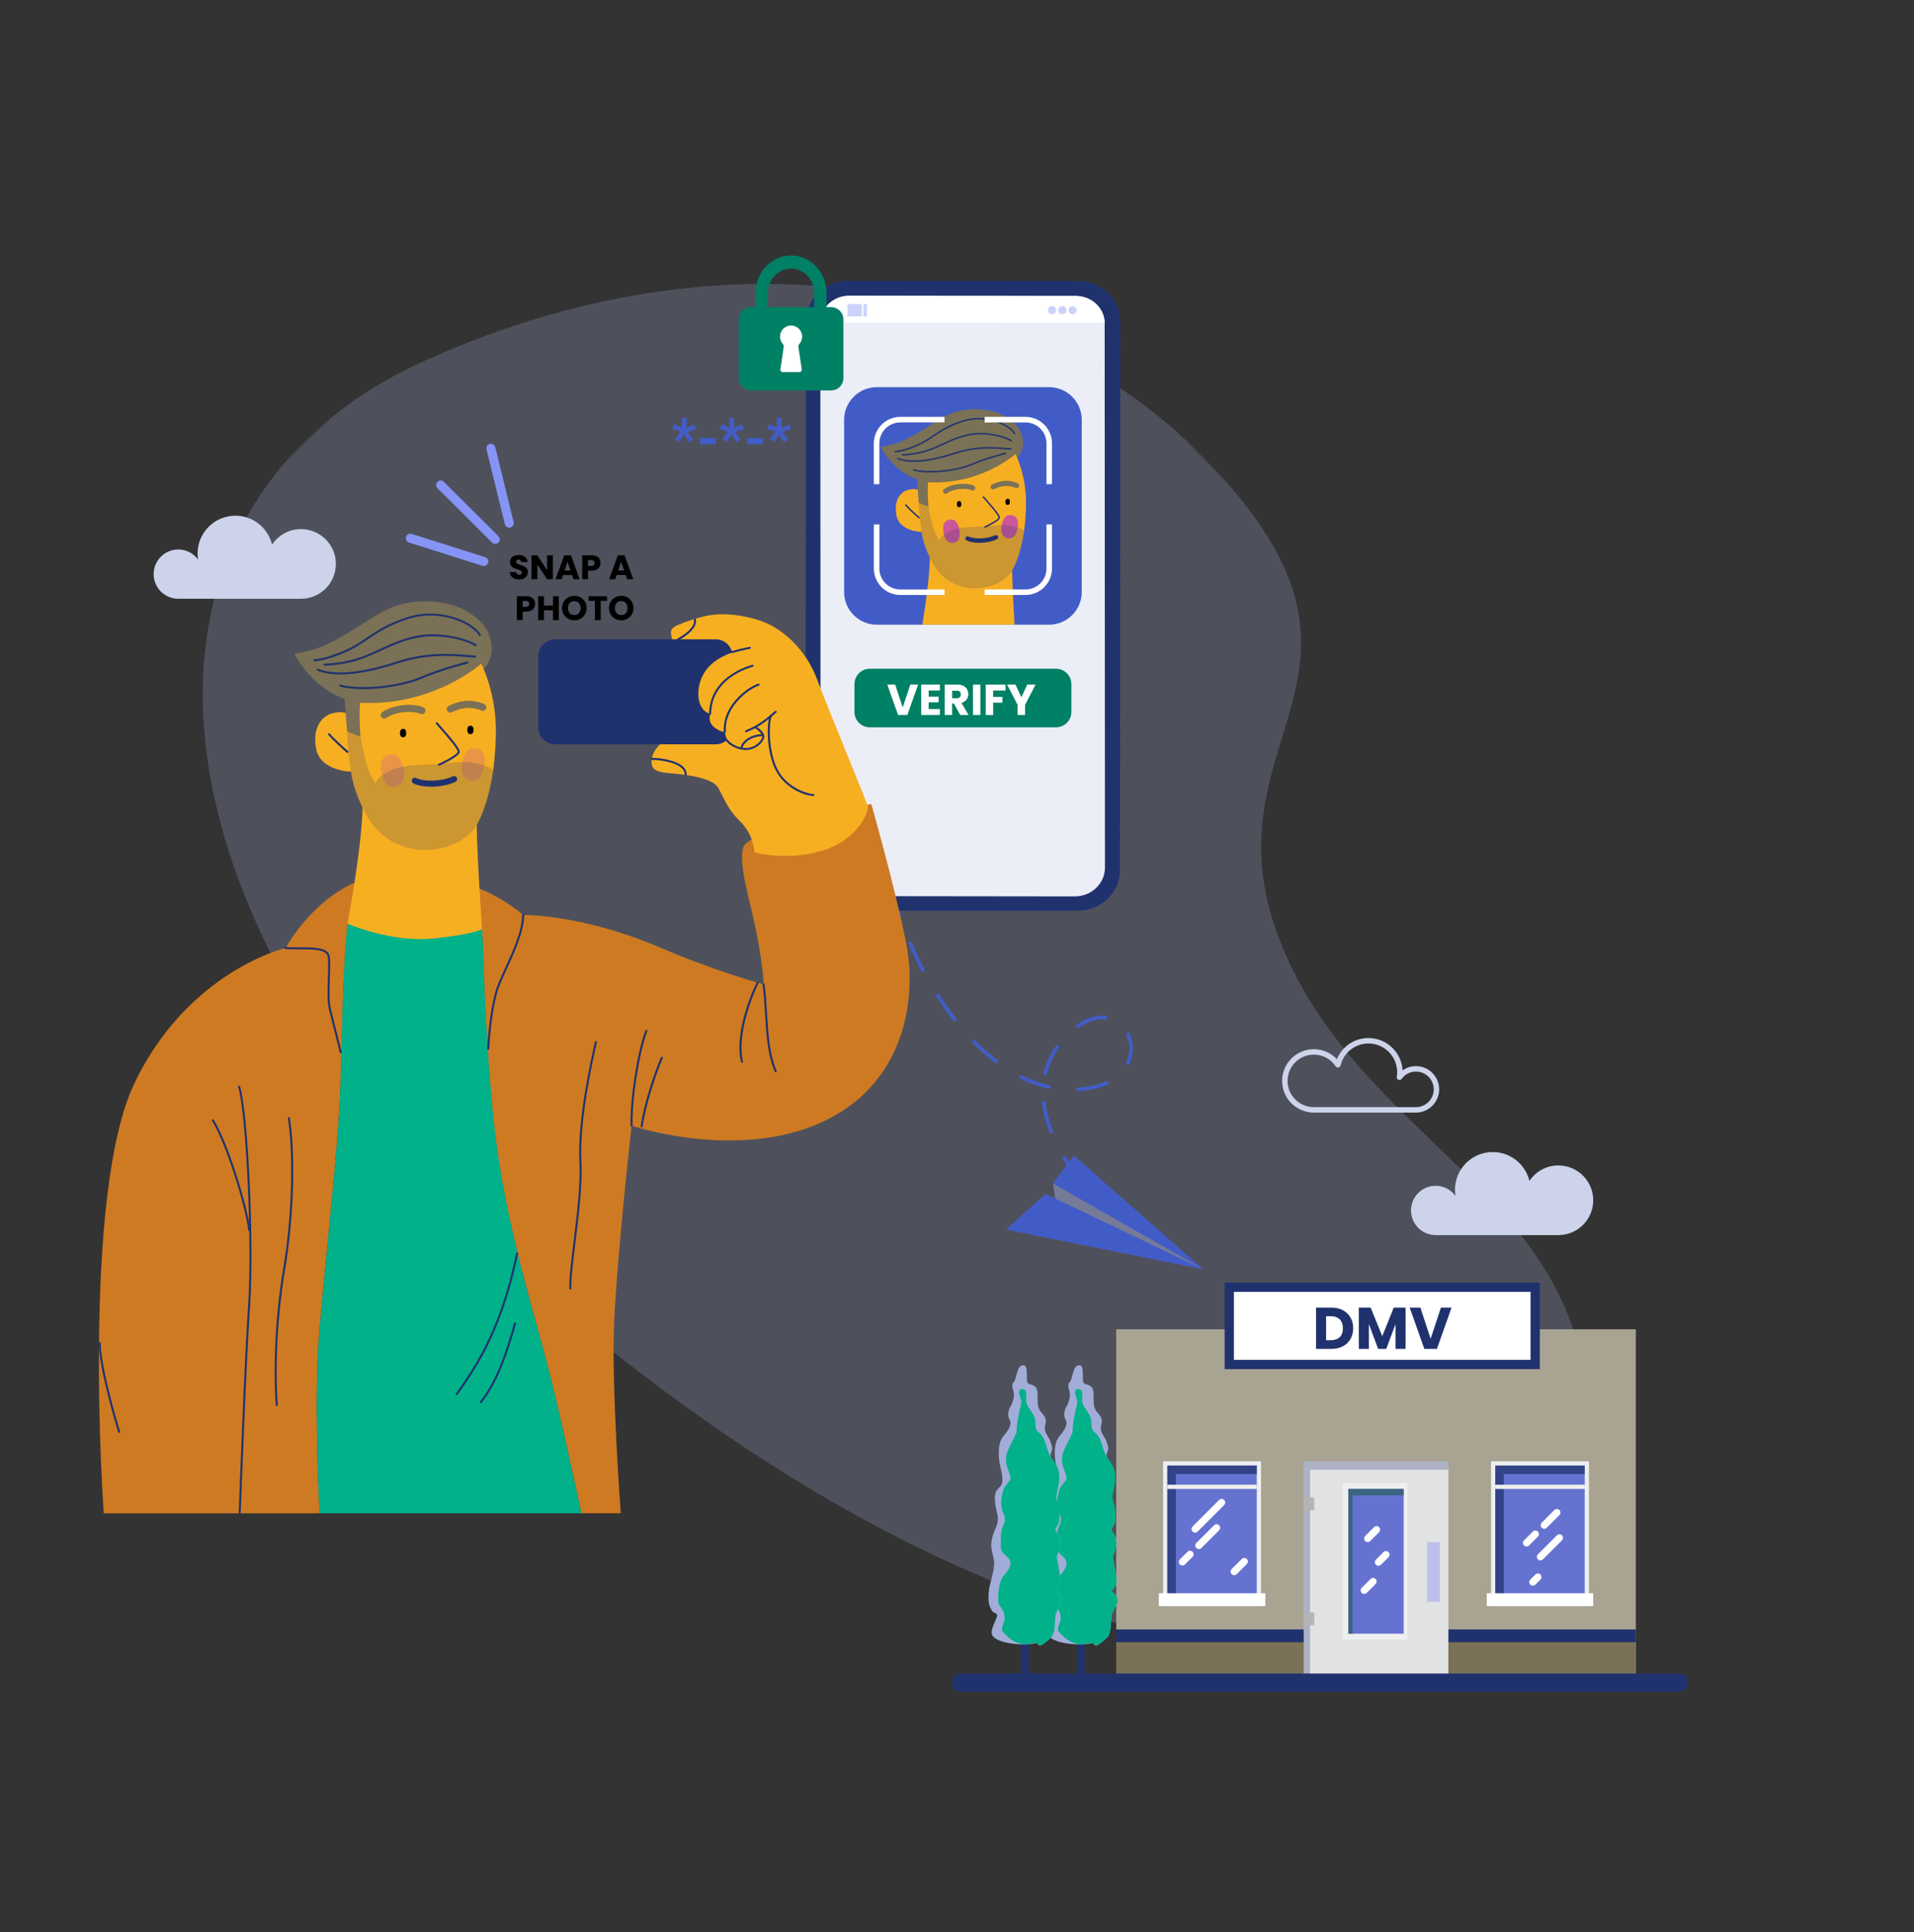 <svg width="751" height="758" viewBox="0 0 751 758" fill="none" xmlns="http://www.w3.org/2000/svg">
<rect x="0" y="0" width="751" height="758" fill="#333333" stroke="none"/>
<g opacity="0.25">
<mask id="mask0_1_3732" style="mask-type:luminance" maskUnits="userSpaceOnUse" x="0" y="0" width="751" height="759">
<path d="M300.749 0.035L0.008 287.349L450.253 758.042L750.994 470.729L300.749 0.035Z" fill="white"/>
</mask>
<g mask="url(#mask0_1_3732)">
<mask id="mask1_1_3732" style="mask-type:luminance" maskUnits="userSpaceOnUse" x="0" y="0" width="751" height="759">
<path d="M300.749 0.035L0.008 287.349L450.253 758.042L750.994 470.729L300.749 0.035Z" fill="white"/>
</mask>
<g mask="url(#mask1_1_3732)">
<path d="M622.876 556.326C623.522 661.291 457.939 699.187 246.487 534.902C51.154 383.134 31.095 202.942 166.223 141.725C301.351 80.514 429.781 117.747 491.596 202.002C540.996 269.331 474.67 295.309 501.467 367.089C531.431 447.36 622.334 468.098 622.876 556.326Z" fill="#A1ADD8"/>
</g>
</g>
</g>
<path d="M459.618 490.739C459.555 490.739 459.485 490.733 459.422 490.71C456.607 489.921 453.503 488.594 450.192 486.761C449.845 486.571 449.719 486.133 449.909 485.781C450.099 485.435 450.538 485.308 450.89 485.498C454.103 487.274 457.103 488.56 459.814 489.321C460.195 489.43 460.42 489.828 460.316 490.209C460.224 490.526 459.935 490.733 459.624 490.733L459.618 490.739ZM440.898 480.459C440.742 480.459 440.592 480.413 440.459 480.31C437.442 477.992 434.483 475.415 431.656 472.665C431.373 472.388 431.367 471.932 431.644 471.644C431.921 471.356 432.377 471.356 432.665 471.633C435.452 474.348 438.371 476.879 441.342 479.168C441.659 479.41 441.717 479.866 441.475 480.177C441.33 480.361 441.117 480.459 440.903 480.459H440.898ZM424.346 464.334C424.139 464.334 423.931 464.241 423.787 464.068C421.254 460.949 418.981 457.755 417.031 454.561C416.824 454.221 416.933 453.777 417.274 453.57C417.614 453.362 418.058 453.472 418.266 453.812C420.181 456.948 422.42 460.096 424.912 463.163C425.166 463.475 425.114 463.924 424.808 464.178C424.675 464.288 424.514 464.339 424.352 464.339L424.346 464.334ZM412.462 444.57C412.174 444.57 411.903 444.397 411.787 444.109C410.276 440.234 409.283 436.418 408.839 432.768C408.793 432.37 409.076 432.013 409.468 431.967C409.86 431.921 410.224 432.203 410.27 432.595C410.697 436.124 411.66 439.825 413.131 443.584C413.276 443.953 413.091 444.374 412.722 444.518C412.635 444.553 412.549 444.57 412.462 444.57ZM423.043 428.075C422.662 428.075 422.345 427.781 422.321 427.401C422.298 427.003 422.598 426.663 422.996 426.639C423.706 426.599 424.427 426.536 425.143 426.449C428.477 426.069 431.442 425.285 433.952 424.132C434.315 423.964 434.742 424.12 434.909 424.483C435.077 424.846 434.921 425.273 434.558 425.44C431.91 426.663 428.794 427.487 425.31 427.885C424.571 427.971 423.821 428.035 423.089 428.081C423.071 428.081 423.06 428.081 423.043 428.081V428.075ZM411.562 427.135C411.51 427.135 411.458 427.135 411.406 427.118C407.726 426.294 404.016 424.962 400.388 423.163C400.03 422.984 399.886 422.552 400.065 422.194C400.243 421.837 400.676 421.693 401.034 421.871C404.559 423.624 408.158 424.916 411.724 425.711C412.11 425.798 412.358 426.184 412.272 426.57C412.197 426.905 411.897 427.135 411.568 427.135H411.562ZM410.103 421.918C410.051 421.918 409.993 421.912 409.935 421.9C409.549 421.808 409.307 421.422 409.399 421.036C410.293 417.219 411.931 413.615 414.268 410.318C414.499 409.995 414.949 409.914 415.272 410.145C415.595 410.375 415.676 410.825 415.445 411.148C413.218 414.29 411.66 417.726 410.806 421.364C410.726 421.699 410.431 421.918 410.103 421.918ZM442.519 417.755C442.415 417.755 442.311 417.732 442.213 417.686C441.855 417.519 441.7 417.086 441.867 416.729C442.669 415.016 443.078 413.195 443.078 411.315C443.078 409.522 442.692 407.729 441.959 406.126C441.792 405.763 441.959 405.336 442.317 405.169C442.68 405.002 443.107 405.169 443.275 405.527C444.094 407.314 444.526 409.32 444.526 411.315C444.526 413.408 444.071 415.432 443.182 417.34C443.061 417.599 442.801 417.755 442.53 417.755H442.519ZM390.921 417.109C390.771 417.109 390.615 417.063 390.482 416.965C387.523 414.717 384.58 412.116 381.748 409.234C381.471 408.951 381.471 408.496 381.759 408.213C382.042 407.937 382.498 407.937 382.781 408.225C385.567 411.056 388.452 413.61 391.359 415.818C391.676 416.06 391.74 416.51 391.498 416.827C391.353 417.011 391.14 417.109 390.921 417.109ZM422.968 403.284C422.743 403.284 422.518 403.174 422.379 402.978C422.148 402.655 422.229 402.206 422.552 401.975C425.927 399.606 429.267 398.406 432.481 398.406H432.498C432.954 398.406 433.41 398.429 433.859 398.481C434.258 398.527 434.54 398.885 434.494 399.277C434.448 399.675 434.09 399.951 433.698 399.911C433.3 399.865 432.89 399.813 432.486 399.842C429.579 399.842 426.516 400.955 423.389 403.151C423.262 403.238 423.118 403.284 422.973 403.284H422.968ZM374.652 400.736C374.439 400.736 374.225 400.638 374.081 400.459C371.767 397.495 369.506 394.29 367.371 390.946C367.158 390.612 367.256 390.162 367.591 389.948C367.925 389.735 368.37 389.833 368.589 390.168C370.7 393.477 372.933 396.636 375.217 399.571C375.46 399.882 375.408 400.338 375.09 400.58C374.958 400.684 374.802 400.73 374.646 400.73L374.652 400.736ZM362.168 381.272C361.908 381.272 361.66 381.133 361.527 380.885C359.745 377.507 358.049 373.978 356.491 370.404C356.33 370.041 356.497 369.614 356.866 369.452C357.235 369.291 357.656 369.458 357.812 369.827C359.353 373.367 361.031 376.861 362.802 380.211C362.987 380.562 362.854 381.001 362.502 381.185C362.393 381.243 362.277 381.266 362.168 381.266V381.272ZM352.926 360.061C352.626 360.061 352.349 359.876 352.245 359.576C350.959 355.904 349.799 352.168 348.807 348.472C348.703 348.086 348.934 347.694 349.314 347.59C349.701 347.486 350.093 347.717 350.197 348.097C351.184 351.758 352.332 355.46 353.607 359.098C353.739 359.473 353.543 359.888 353.162 360.015C353.082 360.043 353.001 360.055 352.926 360.055V360.061ZM346.932 337.726C346.591 337.726 346.286 337.483 346.222 337.137C345.501 333.223 344.965 329.343 344.63 325.607C344.595 325.209 344.89 324.863 345.282 324.823C345.68 324.788 346.026 325.082 346.066 325.474C346.395 329.164 346.926 332.998 347.641 336.872C347.716 337.264 347.457 337.639 347.065 337.714C347.018 337.72 346.978 337.726 346.932 337.726ZM344.965 314.704H344.947C344.549 314.693 344.238 314.364 344.243 313.966C344.353 309.861 344.751 305.958 345.42 302.355C345.495 301.963 345.87 301.703 346.263 301.778C346.655 301.853 346.915 302.228 346.84 302.62C346.182 306.143 345.795 309.977 345.686 314.007C345.674 314.399 345.357 314.71 344.965 314.71V314.704ZM349.459 292.156C349.361 292.156 349.263 292.138 349.164 292.092C348.801 291.931 348.634 291.504 348.795 291.141C350.491 287.307 352.666 283.998 355.251 281.311C355.528 281.023 355.983 281.017 356.272 281.288C356.56 281.565 356.566 282.02 356.289 282.308C353.82 284.874 351.743 288.039 350.116 291.723C349.995 291.994 349.736 292.15 349.459 292.15V292.156ZM377.081 292.138C376.758 292.138 376.463 291.919 376.383 291.591C376.285 291.205 376.521 290.812 376.908 290.714C380.479 289.821 382.607 287.186 382.607 283.663C382.607 283.427 382.596 283.185 382.579 282.948C382.544 282.551 382.838 282.205 383.236 282.17C383.634 282.124 383.981 282.43 384.015 282.827C384.038 283.11 384.05 283.387 384.05 283.669C384.05 287.832 381.448 291.066 377.26 292.115C377.202 292.133 377.144 292.138 377.081 292.138ZM366.01 290.051C365.883 290.051 365.756 290.017 365.641 289.953C362.658 288.189 359.624 285.474 356.866 282.101C356.612 281.795 356.658 281.34 356.97 281.086C357.276 280.833 357.731 280.879 357.985 281.19C360.633 284.43 363.535 287.03 366.373 288.714C366.714 288.916 366.829 289.36 366.627 289.7C366.495 289.925 366.252 290.051 366.004 290.051H366.01ZM365.248 276.024C364.972 276.024 364.706 275.863 364.585 275.592C364.429 275.229 364.597 274.802 364.96 274.646C369.275 272.784 373.36 272.438 376.746 273.626C377.121 273.758 377.317 274.168 377.185 274.542C377.052 274.917 376.642 275.113 376.267 274.986C373.227 273.92 369.506 274.254 365.531 275.967C365.439 276.007 365.341 276.024 365.248 276.024ZM351.218 272.617C350.953 272.617 350.693 272.467 350.566 272.208C348.553 268.039 347.365 264.021 347.22 260.896C347.203 260.498 347.509 260.164 347.907 260.141C348.299 260.112 348.639 260.429 348.663 260.827C348.795 263.761 349.932 267.578 351.864 271.579C352.037 271.937 351.887 272.369 351.53 272.542C351.426 272.588 351.322 272.611 351.218 272.611V272.617Z" fill="#425CC7"/>
<path d="M199.804 205.225L192.61 175.868" stroke="#8694F5" stroke-width="3.54" stroke-linecap="round" stroke-linejoin="round"/>
<path d="M194.324 211.596L172.909 190.264" stroke="#8694F5" stroke-width="3.54" stroke-linecap="round" stroke-linejoin="round"/>
<path d="M189.841 220.273L161.013 211.14" stroke="#8694F5" stroke-width="3.54" stroke-linecap="round" stroke-linejoin="round"/>
<g style="mix-blend-mode:multiply">
<path d="M409.682 211.7C409.814 213.793 410.276 215.857 411.055 217.805C411.568 219.091 412.243 220.359 413.299 221.253C413.956 221.806 414.735 222.198 415.502 222.585C415.779 222.723 416.062 222.867 416.345 223.006C418.814 224.228 421.393 225.393 424.15 225.669C424.237 225.675 424.323 225.687 424.41 225.687C424.583 225.698 424.75 225.704 424.912 225.704C424.219 225.986 423.579 226.373 423.014 226.886C422.893 226.995 422.766 227.116 422.65 227.243C421.023 228.984 417.706 234.548 417.574 237.684C417.429 241.028 421.889 254.392 424.456 255.004C428.869 256.059 428.021 251.135 432.446 252.144C434.108 252.519 435.798 252.836 437.511 253.066V226.436C436.929 226.321 436.34 226.205 435.758 226.084C434.904 225.911 434.056 225.733 433.202 225.554C431.598 225.214 429.763 224.949 427.992 225.047C427.785 225.058 427.577 225.075 427.375 225.098C428.027 224.77 428.662 224.332 429.394 223.847C429.498 223.778 429.602 223.703 429.712 223.634C432.054 222.106 434.396 220.584 436.732 219.051C436.992 218.878 437.252 218.71 437.511 218.537V189.999C437.09 190.327 436.657 190.662 436.219 190.996C435.74 191.359 435.256 191.723 434.777 192.086C430.958 194.969 427.11 197.805 423.175 200.526C420.631 202.279 418.058 203.991 415.462 205.669C413.045 207.232 409.474 208.344 409.682 211.694V211.7Z" fill="#E5A78F"/>
</g>
<path d="M316.194 126.06L316.183 149.883L316.131 229.624L316.062 341.364C316.056 350.138 323.515 357.253 332.717 357.259L422.771 357.311C431.973 357.311 439.444 350.208 439.45 341.433L439.582 126.13C439.588 117.355 432.129 110.24 422.927 110.234L332.873 110.183C323.671 110.183 316.2 117.285 316.194 126.06Z" fill="#20326E"/>
<path d="M321.975 340.257C321.964 346.489 327.26 351.539 333.796 351.551L421.704 351.655C428.241 351.66 433.542 346.616 433.554 340.389L433.438 126.937C433.438 126.868 433.438 126.804 433.438 126.735C433.335 120.877 428.327 116.155 422.148 116.144L333.184 116.04C327.006 116.034 321.987 120.745 321.865 126.608C321.865 126.672 321.865 126.741 321.865 126.804L321.981 340.257H321.975Z" fill="#EBEEF7"/>
<path d="M321.819 126.608L433.444 126.689C433.346 120.831 428.333 116.109 422.154 116.104L333.144 116.04C326.965 116.04 321.935 120.75 321.813 126.614L321.819 126.608Z" fill="white"/>
<path d="M332.523 124.108L338.153 124.115L338.159 119.29L332.529 119.283L332.523 124.108Z" fill="#CCD3FB"/>
<path d="M338.759 124.117L340.167 124.119L340.172 119.293L338.765 119.292L338.759 124.117Z" fill="#CCD3FB"/>
<path d="M419.258 121.69C419.258 122.578 419.979 123.299 420.868 123.299C421.756 123.299 422.477 122.578 422.477 121.69C422.477 120.802 421.756 120.082 420.868 120.082C419.979 120.082 419.258 120.802 419.258 121.69Z" fill="#CCD3FB"/>
<path d="M415.237 121.685C415.237 122.572 415.958 123.293 416.847 123.293C417.735 123.293 418.456 122.572 418.456 121.685C418.456 120.797 417.735 120.076 416.847 120.076C415.958 120.076 415.237 120.797 415.237 121.685Z" fill="#CCD3FB"/>
<path d="M411.21 121.685C411.21 122.572 411.931 123.293 412.82 123.293C413.708 123.293 414.429 122.572 414.429 121.685C414.429 120.797 413.708 120.076 412.82 120.076C411.931 120.076 411.21 120.797 411.21 121.685Z" fill="#CCD3FB"/>
<path d="M326.123 120.503H294.659C292.008 120.503 289.859 122.65 289.859 125.299V148.367C289.859 151.016 292.008 153.164 294.659 153.164H326.123C328.774 153.164 330.923 151.016 330.923 148.367V125.299C330.923 122.65 328.774 120.503 326.123 120.503Z" fill="#008064"/>
<path d="M324.323 120.503H319.471V114.956C319.471 109.658 315.398 105.351 310.391 105.351C305.383 105.351 301.31 109.658 301.31 114.956V120.503H296.459V114.956C296.459 106.827 302.707 100.22 310.391 100.22C318.075 100.22 324.323 106.833 324.323 114.956V120.503Z" fill="#008064"/>
<path d="M314.735 132.051C314.735 129.572 312.652 127.577 310.143 127.715C307.933 127.836 306.139 129.658 306.052 131.872C306.006 133.06 306.433 134.144 307.166 134.951C307.443 135.256 307.57 135.666 307.512 136.069L306.197 144.965C306.122 145.478 306.52 145.945 307.039 145.945H313.748C314.268 145.945 314.671 145.484 314.591 144.965L313.275 136.069C313.218 135.666 313.345 135.256 313.621 134.951C314.314 134.184 314.735 133.163 314.735 132.051Z" fill="white"/>
<path d="M414.349 262.349H341.295C337.966 262.349 335.267 265.046 335.267 268.374V279.305C335.267 282.632 337.966 285.33 341.295 285.33H414.349C417.678 285.33 420.377 282.632 420.377 279.305V268.374C420.377 265.046 417.678 262.349 414.349 262.349Z" fill="#008064"/>
<path d="M419.616 463.342L413.189 464.126L414.124 471.327L472.143 497.952L419.616 463.342Z" fill="#757A98"/>
<path d="M421.3 453.287L472.143 497.952L413.137 464.253L421.3 453.287Z" fill="#425CC7"/>
<path d="M394.751 482.351L472.143 497.952L410.235 468.358L394.751 482.351Z" fill="#425CC7"/>
<path d="M331.206 164.7V232.248C331.206 238.878 336.248 244.332 342.703 244.995C343.136 245.041 343.58 245.064 344.03 245.064H411.62C412.07 245.064 412.508 245.041 412.947 244.995C419.408 244.332 424.445 238.878 424.445 232.248V164.7C424.445 157.62 418.704 151.884 411.62 151.884H344.03C336.946 151.884 331.206 157.62 331.206 164.7Z" fill="#425CC7"/>
<path d="M361.908 245.064H398.086C397.561 236.451 396.92 224.153 397.157 219.068L364.781 214.767C365.364 221.339 363.495 235.222 361.902 245.064H361.908Z" fill="#F7AF22"/>
<path d="M360.091 192.057C359.837 189.457 359.837 187.237 359.837 187.237C359.837 187.237 362.122 188.569 364.152 188.886L365.358 195.862L364.279 198.779L360.454 197.303L360.091 192.051V192.057Z" fill="#7A7156"/>
<path d="M399.066 179.748C403.209 175.418 401.178 169.024 398.161 166.188C394.924 163.143 390.494 160.526 382.498 160.526C374.502 160.526 370.689 163.19 363.962 167.439C357.235 171.688 353.791 173.325 350.647 174.225C349.141 174.657 345.599 175.366 345.599 175.366C345.599 175.366 347.982 180.174 352.551 183.882C354.305 185.306 357.933 188.436 365.548 189.324C373.164 190.212 381.165 187.929 385.48 186.28C389.796 184.631 399.066 179.748 399.066 179.748Z" fill="#7A7156"/>
<path d="M398.432 178.099C398.432 178.099 401.478 183.934 402.366 192.691C403.099 199.886 401.732 208.805 401.732 208.805C401.732 208.805 400.589 217.529 397.29 223.525C394.555 228.494 386.992 231.694 379.896 230.627C374.404 229.803 369.264 226.949 366.027 221.045C362.006 213.718 361.614 208.673 361.614 208.673C361.614 208.673 352.851 208.546 351.709 202.077C350.566 195.608 353.866 192.812 356.278 192.178C358.689 191.544 360.085 192.051 360.085 192.051L360.501 197.303L364.279 198.779C364.279 198.779 363.789 192.639 364.17 189.168C364.17 189.168 372.915 190.028 382.942 186.597C392.969 183.167 398.432 178.099 398.432 178.099Z" fill="#F7AF22"/>
<path d="M374.104 212.922C372.05 213.274 370.746 211.925 370.227 208.921C369.714 205.917 370.492 204.21 372.546 203.859C374.6 203.507 375.904 204.856 376.423 207.86C376.936 210.864 376.158 212.57 374.104 212.922Z" fill="#CB5699"/>
<path d="M395.397 211.14C397.451 211.492 398.755 210.143 399.274 207.139C399.788 204.135 399.009 202.429 396.955 202.077C394.901 201.726 393.597 203.075 393.078 206.078C392.565 209.082 393.344 210.789 395.397 211.14Z" fill="#CB5699"/>
<g style="mix-blend-mode:multiply" opacity="0.2">
<path d="M379.896 230.627C386.992 231.694 394.555 228.494 397.29 223.525C400.59 217.528 401.732 208.805 401.732 208.805C401.732 208.805 401.743 208.742 401.755 208.632L401.443 207.82C401.443 207.82 396.776 205.438 391.636 206.009C386.496 206.58 382.781 206.58 378.304 206.961C373.827 207.341 369.639 209.342 368.398 212.005C368.398 212.005 366.685 208.961 365.924 206.199C365.162 203.438 364.274 198.779 364.274 198.779L360.495 197.303C360.431 200.394 361.608 208.673 361.608 208.673C361.608 208.673 362.001 213.718 366.022 221.045C369.258 226.943 374.398 229.797 379.89 230.627H379.896Z" fill="#20326E"/>
</g>
<path d="M384.223 212.939C382.44 212.939 380.692 212.668 379.285 212.034C378.852 211.838 378.662 211.331 378.858 210.898C379.054 210.466 379.562 210.276 379.994 210.472C382.55 211.625 387.419 211.406 390.419 209.999C390.852 209.797 391.359 209.982 391.561 210.414C391.763 210.841 391.578 211.354 391.146 211.556C389.357 212.392 386.755 212.945 384.223 212.945V212.939Z" fill="#20326E"/>
<path d="M377.219 197.765C377.219 198.555 376.919 198.958 376.337 198.958C375.754 198.958 375.454 198.555 375.454 197.765C375.454 196.975 375.754 196.571 376.337 196.571C376.919 196.571 377.219 196.975 377.219 197.765Z" fill="black"/>
<path d="M396.263 196.877C396.263 197.667 395.963 198.07 395.38 198.07C394.798 198.07 394.498 197.667 394.498 196.877C394.498 196.087 394.798 195.683 395.38 195.683C395.963 195.683 396.263 196.087 396.263 196.877Z" fill="black"/>
<path d="M371.012 193.694C370.7 193.694 370.389 193.544 370.193 193.273C369.875 192.824 369.979 192.195 370.429 191.878C373.671 189.584 379.36 189.261 382.094 190.518C382.596 190.748 382.815 191.342 382.584 191.844C382.354 192.345 381.759 192.57 381.258 192.334C379.302 191.434 374.381 191.532 371.589 193.51C371.416 193.637 371.208 193.694 371.012 193.694Z" fill="#7A7156"/>
<path d="M389.675 191.982C389.305 191.982 388.948 191.774 388.775 191.417C388.532 190.921 388.74 190.322 389.236 190.079C391.48 188.984 394.965 187.739 399.268 189.549C399.776 189.762 400.018 190.35 399.805 190.864C399.592 191.377 399.003 191.613 398.49 191.4C394.976 189.924 392.167 190.881 390.113 191.884C389.969 191.953 389.825 191.988 389.675 191.988V191.982Z" fill="#7A7156"/>
<path d="M386.496 207.001C386.386 207.001 386.282 206.937 386.236 206.834C386.173 206.69 386.236 206.522 386.38 206.453C388.936 205.294 391.734 203.668 391.797 203.063C391.884 202.267 388.29 198.18 386.755 196.433C386.288 195.902 385.902 195.459 385.642 195.159C385.538 195.038 385.555 194.859 385.677 194.755C385.798 194.651 385.977 194.669 386.08 194.79C386.334 195.09 386.721 195.533 387.182 196.058C390.54 199.869 392.461 202.25 392.363 203.127C392.23 204.337 387.926 206.378 386.611 206.972C386.571 206.989 386.53 206.995 386.496 206.995V207.001Z" fill="#20326E"/>
<path d="M360.599 203.38C360.529 203.38 360.466 203.357 360.408 203.311C360.247 203.173 356.439 199.852 355.17 198.261C355.072 198.139 355.089 197.955 355.216 197.857C355.343 197.759 355.522 197.776 355.62 197.903C356.86 199.448 360.749 202.844 360.789 202.879C360.91 202.982 360.922 203.161 360.818 203.282C360.76 203.346 360.679 203.38 360.604 203.38H360.599Z" fill="#20326E"/>
<path d="M351.264 177.465C351.109 177.465 350.976 177.338 350.976 177.176C350.976 177.021 351.103 176.888 351.264 176.888C351.293 176.888 354.172 176.854 359.912 174.346C362.306 173.296 364.118 172.08 366.033 170.783C369.004 168.776 372.079 166.707 377.75 164.913C387.101 161.956 396.488 166.528 398.276 169.906C398.351 170.045 398.299 170.218 398.155 170.293C398.016 170.368 397.843 170.316 397.768 170.172C396.055 166.937 386.992 162.59 377.923 165.455C372.333 167.225 369.292 169.272 366.356 171.255C364.418 172.564 362.589 173.798 360.143 174.865C354.281 177.424 351.397 177.459 351.27 177.459L351.264 177.465Z" fill="#20326E"/>
<path d="M354.12 178.704C353.964 178.704 353.832 178.577 353.832 178.416C353.832 178.255 353.958 178.128 354.12 178.128C354.172 178.128 359.087 178.105 364.216 176.335C366.223 175.643 367.983 174.824 369.846 173.959C372.754 172.61 375.76 171.215 379.769 170.333C386.409 168.869 393.99 170.852 397.018 172.651C397.157 172.731 397.197 172.904 397.117 173.043C397.036 173.181 396.863 173.221 396.724 173.141C393.77 171.388 386.375 169.462 379.89 170.892C375.944 171.763 372.967 173.146 370.089 174.478C368.294 175.314 366.437 176.173 364.4 176.877C359.179 178.681 354.166 178.699 354.12 178.699V178.704Z" fill="#20326E"/>
<path d="M358.62 181.189C356.064 181.189 353.883 180.832 352.112 180.111C351.968 180.053 351.893 179.886 351.957 179.736C352.014 179.592 352.182 179.523 352.332 179.581C356.97 181.472 364.608 180.78 374.415 177.574C382.982 174.772 389.634 175.303 394.486 175.689C395.27 175.752 396.015 175.81 396.707 175.85C396.863 175.862 396.984 175.995 396.978 176.15C396.966 176.306 396.834 176.427 396.678 176.421C395.98 176.381 395.236 176.323 394.445 176.26C389.64 175.879 383.057 175.355 374.594 178.122C368.346 180.163 362.952 181.195 358.626 181.195L358.62 181.189Z" fill="#20326E"/>
<path d="M364.995 185.329C362.416 185.329 360.097 185.092 358.424 184.591C358.274 184.545 358.187 184.383 358.233 184.233C358.28 184.083 358.441 183.997 358.591 184.043C363.725 185.594 375.062 184.539 381.056 181.962C387.194 179.315 394.359 177.586 394.434 177.568C394.59 177.528 394.74 177.626 394.78 177.782C394.821 177.937 394.722 178.093 394.567 178.128C394.497 178.145 387.378 179.863 381.281 182.492C377.138 184.274 370.481 185.334 364.995 185.334V185.329Z" fill="#20326E"/>
<path d="M411.689 189.953V173.942C411.689 168.799 407.518 164.631 402.372 164.631H386.352" stroke="white" stroke-width="2.17" stroke-miterlimit="10"/>
<path d="M386.352 232.322H402.372C407.518 232.322 411.689 228.154 411.689 223.011V205.709" stroke="white" stroke-width="2.17" stroke-miterlimit="10"/>
<path d="M343.955 205.715V223.017C343.955 228.16 348.126 232.328 353.272 232.328H370.585" stroke="white" stroke-width="2.17" stroke-miterlimit="10"/>
<path d="M370.579 164.625H353.266C348.12 164.625 343.949 168.794 343.949 173.936V189.947" stroke="white" stroke-width="2.17" stroke-miterlimit="10"/>
<path d="M267.117 169.301L263.829 168.332L264.452 166.407L267.689 167.744L267.492 163.968H269.529L269.321 167.813L272.488 166.505L273.1 168.465L269.765 169.434L271.946 172.316L270.29 173.515L268.392 170.356L266.506 173.417L264.839 172.264L267.117 169.301Z" fill="#425CC7"/>
<path d="M280.796 174.265H274.652V171.815H280.796V174.265Z" fill="#425CC7"/>
<path d="M285.734 169.301L282.446 168.332L283.069 166.407L286.305 167.744L286.109 163.968H288.146L287.938 167.813L291.111 166.505L291.722 168.465L288.388 169.434L290.569 172.316L288.913 173.515L287.015 170.356L285.128 173.417L283.461 172.264L285.74 169.301H285.734Z" fill="#425CC7"/>
<path d="M299.418 174.265H293.274V171.815H299.418V174.265Z" fill="#425CC7"/>
<path d="M304.351 169.301L301.062 168.332L301.685 166.407L304.922 167.744L304.726 163.968H306.762L306.554 167.813L309.727 166.505L310.339 168.465L307.004 169.434L309.185 172.316L307.529 173.515L305.631 170.356L303.745 173.417L302.078 172.264L304.356 169.301H304.351Z" fill="#425CC7"/>
<path d="M321.785 440.534C288.498 455.322 247.814 441.589 247.814 441.589C247.814 441.589 241.999 493.864 240.943 519.209C239.888 544.553 243.586 593.657 243.586 593.657H228.096C225.615 582.069 218.854 550.867 214.394 533.991C208.85 513.005 198.149 478.551 194.186 444.097C190.228 409.643 189.697 372.814 189.166 364.5C188.636 356.186 136.328 362.39 136.328 362.39C134.343 383.117 134.343 402.517 133.553 426.68C132.757 450.837 127.605 494.002 125.234 523.308C123.29 547.298 124.796 581.902 125.407 593.663H40.701C40.701 593.663 31.718 468.519 52.856 424.697C73.988 380.868 112.029 371.891 112.029 371.891C120.486 357.639 132.636 347.602 144.26 344.436C144.26 344.436 161.7 342.724 177.548 345.492C193.401 348.265 205.291 358.954 205.291 358.954C215.987 358.954 236.594 362.119 258.787 371.626C280.975 381.127 299.603 386.149 299.603 386.149C299.603 386.149 299.603 380.338 296.961 366.61C294.318 352.883 289.565 339.155 291.676 332.289C293.788 325.422 341.867 315.39 341.867 315.39C341.867 315.39 351.38 348.657 355.609 370.306C359.837 391.955 355.078 425.752 321.796 440.534H321.785Z" fill="#CE7A23"/>
<path d="M228.096 593.657H125.407C124.796 581.89 123.29 547.286 125.234 523.302C127.611 493.997 132.763 450.831 133.553 426.674C134.343 402.517 134.343 383.111 136.328 362.384C136.328 362.384 188.636 356.181 189.166 364.494C189.697 372.808 190.222 409.643 194.185 444.091C198.149 478.545 208.85 512.999 214.394 533.985C218.854 550.861 225.621 582.063 228.096 593.652V593.657Z" fill="#00B18A"/>
<path d="M142.143 311.17C143.199 322.787 138.445 351.297 136.334 362.39C136.334 362.39 153.768 369.781 169.621 368.196C185.474 366.61 189.172 364.5 189.172 364.5C189.172 364.5 186.53 328.068 187.061 316.976L142.149 311.17H142.143Z" fill="#F7AF22"/>
<path d="M135.624 279.662C135.272 276.053 135.272 272.974 135.272 272.974C135.272 272.974 138.445 274.825 141.26 275.263L142.933 284.943L141.439 288.991L136.132 286.944L135.624 279.662Z" fill="#7A7156"/>
<path d="M189.697 262.591C195.443 256.583 192.628 247.716 188.439 243.778C183.951 239.552 177.807 235.926 166.713 235.926C155.619 235.926 150.335 239.622 141.001 245.52C131.666 251.418 126.89 253.683 122.528 254.934C120.44 255.534 115.525 256.52 115.525 256.52C115.525 256.52 118.825 263.185 125.165 268.333C127.593 270.305 132.63 274.646 143.193 275.88C153.762 277.114 164.856 273.943 170.844 271.654C176.832 269.365 189.691 262.591 189.691 262.591H189.697Z" fill="#7A7156"/>
<path d="M188.814 260.302C188.814 260.302 193.043 268.397 194.272 280.544C195.287 290.524 193.389 302.897 193.389 302.897C193.389 302.897 191.803 314.998 187.228 323.312C183.432 330.207 172.944 334.647 163.102 333.171C155.487 332.029 148.35 328.068 143.862 319.882C138.283 309.717 137.741 302.724 137.741 302.724C137.741 302.724 125.592 302.545 124.005 293.574C122.419 284.597 126.999 280.723 130.345 279.847C133.691 278.965 135.63 279.668 135.63 279.668L136.201 286.95L141.439 288.996C141.439 288.996 140.758 280.481 141.283 275.661C141.283 275.661 153.416 276.849 167.325 272.098C181.24 267.347 188.809 260.308 188.809 260.308L188.814 260.302Z" fill="#F7AF22"/>
<path opacity="0.3" d="M155.066 308.604C152.221 309.095 150.404 307.221 149.689 303.058C148.974 298.89 150.058 296.526 152.902 296.036C155.746 295.546 157.564 297.42 158.279 301.582C158.994 305.751 157.91 308.114 155.066 308.604Z" fill="#CB5699"/>
<path opacity="0.3" d="M184.609 306.137C187.453 306.627 189.27 304.753 189.986 300.591C190.701 296.422 189.616 294.058 186.772 293.568C183.928 293.078 182.111 294.952 181.395 299.115C180.68 303.283 181.765 305.647 184.609 306.137Z" fill="#CB5699"/>
<g style="mix-blend-mode:multiply" opacity="0.2">
<path d="M163.102 333.171C172.944 334.647 183.432 330.213 187.228 323.312C191.808 314.998 193.389 302.897 193.389 302.897C193.389 302.897 193.401 302.81 193.424 302.66L192.991 301.536C192.991 301.536 186.518 298.238 179.388 299.028C172.257 299.818 167.106 299.818 160.898 300.348C154.691 300.879 148.875 303.646 147.162 307.342C147.162 307.342 144.785 303.116 143.729 299.288C142.674 295.459 141.439 288.991 141.439 288.991L136.201 286.944C136.114 291.233 137.741 302.718 137.741 302.718C137.741 302.718 138.283 309.711 143.862 319.876C148.35 328.063 155.487 332.018 163.102 333.165V333.171Z" fill="#20326E"/>
</g>
<path d="M169.107 308.628C166.638 308.628 164.21 308.247 162.26 307.371C161.66 307.1 161.394 306.396 161.665 305.797C161.937 305.197 162.64 304.932 163.24 305.203C166.782 306.806 173.538 306.5 177.697 304.551C178.292 304.275 179.001 304.528 179.284 305.122C179.561 305.716 179.307 306.425 178.713 306.708C176.232 307.872 172.621 308.633 169.113 308.633L169.107 308.628Z" fill="#20326E"/>
<path d="M159.387 287.584C159.387 288.679 158.971 289.239 158.164 289.239C157.356 289.239 156.941 288.679 156.941 287.584C156.941 286.488 157.356 285.929 158.164 285.929C158.971 285.929 159.387 286.488 159.387 287.584Z" fill="black"/>
<path d="M185.803 286.35C185.803 287.445 185.388 288.005 184.58 288.005C183.772 288.005 183.357 287.445 183.357 286.35C183.357 285.255 183.772 284.695 184.58 284.695C185.388 284.695 185.803 285.255 185.803 286.35Z" fill="black"/>
<path d="M150.774 281.934C150.335 281.934 149.908 281.732 149.637 281.346C149.193 280.717 149.343 279.852 149.966 279.409C154.46 276.226 162.352 275.782 166.142 277.517C166.84 277.84 167.146 278.665 166.823 279.362C166.5 280.06 165.675 280.366 164.977 280.043C162.266 278.797 155.441 278.936 151.57 281.674C151.327 281.847 151.045 281.928 150.768 281.928L150.774 281.934Z" fill="#7A7156"/>
<path d="M176.665 279.558C176.151 279.558 175.655 279.27 175.413 278.78C175.078 278.088 175.361 277.258 176.053 276.924C179.169 275.407 184.003 273.678 189.968 276.186C190.678 276.485 191.007 277.298 190.712 278.008C190.418 278.717 189.599 279.045 188.889 278.751C184.02 276.699 180.12 278.031 177.271 279.426C177.074 279.524 176.867 279.564 176.665 279.564V279.558Z" fill="#7A7156"/>
<path d="M172.257 300.389C172.107 300.389 171.963 300.302 171.894 300.158C171.802 299.956 171.894 299.726 172.09 299.634C175.632 298.025 179.515 295.776 179.607 294.935C179.728 293.828 174.738 288.16 172.609 285.739C171.963 285.007 171.421 284.39 171.069 283.969C170.93 283.802 170.948 283.554 171.115 283.41C171.282 283.271 171.536 283.289 171.675 283.456C172.027 283.877 172.563 284.488 173.203 285.214C177.859 290.501 180.53 293.805 180.392 295.021C180.207 296.699 174.236 299.53 172.413 300.354C172.361 300.377 172.303 300.389 172.252 300.389H172.257Z" fill="#20326E"/>
<path d="M136.334 295.373C136.241 295.373 136.149 295.338 136.074 295.275C135.849 295.079 130.564 290.472 128.805 288.27C128.666 288.097 128.695 287.849 128.868 287.711C129.041 287.572 129.29 287.601 129.428 287.774C131.147 289.919 136.547 294.629 136.599 294.675C136.766 294.819 136.783 295.067 136.639 295.235C136.559 295.327 136.449 295.373 136.339 295.373H136.334Z" fill="#20326E"/>
<path d="M123.388 259.42C123.169 259.42 122.99 259.241 122.99 259.022C122.99 258.803 123.169 258.624 123.388 258.624C123.428 258.624 127.421 258.572 135.382 255.096C138.705 253.643 141.214 251.948 143.874 250.155C147.999 247.376 152.262 244.499 160.125 242.014C173.1 237.915 186.12 244.257 188.601 248.938C188.705 249.134 188.63 249.371 188.434 249.475C188.238 249.578 188.001 249.503 187.897 249.307C185.52 244.822 172.95 238.791 160.368 242.769C152.614 245.22 148.397 248.062 144.324 250.812C141.635 252.628 139.097 254.341 135.711 255.822C127.582 259.374 123.578 259.42 123.4 259.42H123.388Z" fill="#20326E"/>
<path d="M127.351 261.138C127.132 261.138 126.953 260.959 126.953 260.74C126.953 260.521 127.132 260.342 127.351 260.342C127.42 260.342 134.239 260.314 141.353 257.857C144.139 256.895 146.579 255.765 149.164 254.56C153.196 252.686 157.367 250.754 162.923 249.526C172.13 247.497 182.647 250.241 186.853 252.744C187.043 252.853 187.101 253.101 186.991 253.285C186.882 253.476 186.634 253.539 186.449 253.424C182.353 250.991 172.096 248.321 163.096 250.305C157.621 251.51 153.491 253.43 149.498 255.28C147.006 256.433 144.433 257.633 141.606 258.607C134.361 261.109 127.415 261.138 127.345 261.138H127.351Z" fill="#20326E"/>
<path d="M133.588 264.586C130.045 264.586 127.017 264.09 124.559 263.087C124.357 263.006 124.259 262.77 124.34 262.568C124.421 262.366 124.657 262.268 124.859 262.349C131.297 264.978 141.889 264.015 155.493 259.564C167.377 255.678 176.601 256.41 183.34 256.947C184.43 257.033 185.457 257.114 186.42 257.171C186.64 257.183 186.807 257.373 186.795 257.592C186.784 257.811 186.593 257.979 186.374 257.967C185.405 257.909 184.378 257.829 183.276 257.742C176.607 257.217 167.475 256.491 155.741 260.325C147.07 263.156 139.587 264.586 133.588 264.586Z" fill="#20326E"/>
<path d="M142.426 270.334C138.849 270.334 135.63 270.005 133.311 269.308C133.103 269.244 132.982 269.025 133.045 268.812C133.109 268.604 133.328 268.483 133.541 268.546C140.66 270.697 156.392 269.238 164.706 265.658C173.226 261.991 183.161 259.587 183.265 259.564C183.478 259.512 183.691 259.645 183.743 259.858C183.795 260.071 183.663 260.285 183.449 260.337C183.351 260.36 173.475 262.746 165.023 266.39C159.277 268.864 150.035 270.334 142.431 270.334H142.426Z" fill="#20326E"/>
<path d="M133.692 413.212C133.513 413.212 133.351 413.091 133.305 412.912L129.076 396.014C128.326 393.01 128.499 388.046 128.649 383.67C128.771 380.217 128.886 376.953 128.54 375.131C128.021 372.358 122.292 372.387 117.238 372.41C115.306 372.422 113.477 372.427 111.983 372.283C111.763 372.26 111.602 372.07 111.625 371.851C111.648 371.632 111.838 371.476 112.058 371.493C113.511 371.632 115.323 371.626 117.232 371.615C122.598 371.592 128.672 371.557 129.319 374.982C129.676 376.89 129.561 380.194 129.44 383.693C129.29 388.017 129.117 392.918 129.844 395.818L134.072 412.716C134.124 412.929 133.997 413.143 133.784 413.195C133.749 413.2 133.72 413.206 133.686 413.206L133.692 413.212Z" fill="#20326E"/>
<path d="M191.543 411.892C191.543 411.892 191.526 411.892 191.52 411.892C191.301 411.88 191.134 411.69 191.145 411.471C191.37 407.435 192.132 397.178 194.33 389.211C195.097 386.432 196.666 383.007 198.328 379.386C201.322 372.86 204.714 365.463 204.881 358.942C204.881 358.723 205.066 358.55 205.291 358.556C205.51 358.556 205.683 358.746 205.677 358.965C205.504 365.647 202.077 373.125 199.049 379.715C197.399 383.307 195.841 386.703 195.091 389.418C192.91 397.311 192.16 407.498 191.935 411.511C191.924 411.724 191.751 411.886 191.537 411.886L191.543 411.892Z" fill="#20326E"/>
<path d="M94.064 593.79H94.047C93.827 593.784 93.654 593.6 93.666 593.381C93.689 592.798 95.8 535.023 97.364 511.789C98.968 487.989 96.573 436.118 93.418 426.397C93.349 426.19 93.464 425.965 93.672 425.896C93.879 425.832 94.104 425.942 94.174 426.149C97.347 435.928 99.764 487.978 98.154 511.841C96.585 535.064 94.479 592.827 94.456 593.409C94.451 593.623 94.272 593.79 94.058 593.79H94.064Z" fill="#20326E"/>
<path d="M97.762 482.91C97.56 482.91 97.387 482.754 97.37 482.552C96.585 474.175 88.78 448.513 83.166 439.692C83.051 439.508 83.103 439.26 83.288 439.145C83.472 439.029 83.72 439.081 83.836 439.266C89.501 448.162 97.37 474.031 98.16 482.477C98.183 482.696 98.022 482.887 97.802 482.91C97.791 482.91 97.779 482.91 97.768 482.91H97.762Z" fill="#20326E"/>
<path d="M108.59 551.553C108.383 551.553 108.21 551.397 108.192 551.184C107.31 539.722 107.54 518.851 111.1 497.756C114.931 475.046 114.931 450.883 112.952 438.747C112.917 438.528 113.061 438.326 113.281 438.291C113.5 438.257 113.702 438.401 113.736 438.62C115.727 450.82 115.732 475.098 111.885 497.888C108.337 518.909 108.106 539.705 108.983 551.12C109 551.339 108.838 551.53 108.619 551.547C108.608 551.547 108.596 551.547 108.59 551.547V551.553Z" fill="#20326E"/>
<path d="M223.775 505.879C223.561 505.879 223.382 505.712 223.377 505.493C223.267 501.584 224.08 494.971 225.021 487.315C226.325 476.724 227.801 464.714 227.34 455.864C226.498 439.543 231.713 416.377 233.426 408.761C233.472 408.548 233.686 408.409 233.899 408.461C234.113 408.507 234.245 408.721 234.199 408.934C232.492 416.521 227.294 439.606 228.13 455.818C228.592 464.737 227.109 476.781 225.805 487.407C224.871 495.029 224.057 501.613 224.167 505.464C224.173 505.683 224 505.868 223.78 505.873H223.769L223.775 505.879Z" fill="#20326E"/>
<path d="M247.814 441.987C247.601 441.987 247.422 441.814 247.416 441.601C247.157 431.073 249.995 412.912 253.249 404.229C253.324 404.022 253.554 403.918 253.762 403.999C253.97 404.074 254.074 404.304 253.993 404.512C250.762 413.12 247.953 431.137 248.207 441.589C248.207 441.808 248.039 441.993 247.82 441.999H247.808L247.814 441.987Z" fill="#20326E"/>
<path d="M251.778 442.252C251.778 442.252 251.743 442.252 251.726 442.252C251.507 442.223 251.357 442.027 251.385 441.808C252.418 433.789 256.791 420.436 259.341 414.768C259.433 414.567 259.664 414.48 259.866 414.567C260.068 414.653 260.154 414.89 260.068 415.091C257.535 420.718 253.203 433.962 252.176 441.906C252.153 442.108 251.98 442.252 251.783 442.252H251.778Z" fill="#20326E"/>
<path d="M46.775 562.109C46.608 562.109 46.452 562.005 46.4 561.838C44.837 557.151 38.716 535.686 38.716 526.865C38.716 526.646 38.895 526.467 39.114 526.467C39.333 526.467 39.512 526.646 39.512 526.865C39.512 535.594 45.599 556.926 47.15 561.59C47.22 561.798 47.11 562.023 46.897 562.092C46.856 562.103 46.81 562.115 46.77 562.115L46.775 562.109Z" fill="#20326E"/>
<path d="M304.345 420.603C304.189 420.603 304.045 420.511 303.982 420.361C301.137 413.783 300.659 405.7 300.191 397.876C299.961 393.99 299.724 389.972 299.193 386.201C299.164 385.982 299.314 385.786 299.534 385.751C299.753 385.723 299.949 385.872 299.984 386.091C300.514 389.891 300.757 393.927 300.987 397.83C301.449 405.584 301.922 413.598 304.714 420.044C304.801 420.246 304.714 420.476 304.507 420.569C304.455 420.592 304.403 420.603 304.351 420.603H304.345Z" fill="#20326E"/>
<path d="M291.14 416.907C290.961 416.907 290.799 416.786 290.753 416.602C287.678 404.005 296.77 385.624 296.863 385.44C296.961 385.244 297.197 385.163 297.393 385.261C297.589 385.359 297.67 385.596 297.572 385.792C295.045 390.842 289.034 406.19 291.526 416.412C291.578 416.625 291.445 416.838 291.232 416.89C291.203 416.896 291.168 416.902 291.14 416.902V416.907Z" fill="#20326E"/>
<path d="M179.128 547.327C179.042 547.327 178.961 547.298 178.886 547.246C178.713 547.113 178.678 546.865 178.811 546.692C178.88 546.606 185.63 537.739 190.661 527.488C197.203 514.135 200.324 501.89 202.516 491.673C202.562 491.46 202.776 491.316 202.989 491.368C203.202 491.414 203.341 491.627 203.295 491.84C201.091 502.103 197.958 514.406 191.376 527.84C186.317 538.165 179.515 547.09 179.446 547.177C179.365 547.281 179.249 547.332 179.128 547.332V547.327Z" fill="#20326E"/>
<path d="M188.636 550.498C188.549 550.498 188.462 550.469 188.387 550.411C188.214 550.273 188.191 550.025 188.324 549.852C195.126 541.354 198.766 529.073 201.177 520.944C201.368 520.298 201.552 519.682 201.725 519.093C201.789 518.886 202.008 518.765 202.222 518.828C202.429 518.892 202.55 519.111 202.487 519.324C202.314 519.906 202.129 520.523 201.939 521.169C199.51 529.356 195.841 541.728 188.947 550.348C188.866 550.446 188.751 550.498 188.636 550.498Z" fill="#20326E"/>
<path d="M264.019 251.504C263.137 248.69 262.785 247.457 264.198 246.223C265.606 244.989 273.486 242.285 277.761 241.472C285.157 240.065 295.899 241.824 302.591 245.347C309.283 248.869 316.858 256.26 320.729 266.817C324.606 277.379 339.928 313.989 340.453 316.272C340.984 318.561 336.576 329.475 322.667 333.696C308.752 337.922 296.072 334.399 296.072 334.399C296.072 334.399 295.893 327.532 290.263 322.078C284.626 316.624 283.392 310.991 281.28 308.351C279.169 305.71 271.767 304.125 265.785 303.6C259.796 303.07 256.272 302.897 255.747 299.905C255.216 296.912 256.981 292.865 260.852 290.755C264.729 288.645 272.65 269.106 272.65 269.106L264.019 251.504Z" fill="#F7AF22"/>
<path d="M280.801 250.795H217.821C214.154 250.795 211.181 253.766 211.181 257.431V285.347C211.181 289.012 214.154 291.983 217.821 291.983H280.801C284.469 291.983 287.442 289.012 287.442 285.347V257.431C287.442 253.766 284.469 250.795 280.801 250.795Z" fill="#20326E"/>
<path d="M291.313 255.021C284.972 256.076 277.929 259.599 275.286 265.935C272.644 272.271 274.231 278.959 278.632 280.014C278.632 280.014 277.577 283.185 280.219 285.295C282.861 287.405 284.448 287.053 284.448 287.053C284.448 287.053 284.448 291.983 289.553 293.038C294.659 294.093 291.313 255.021 291.313 255.021Z" fill="#F7AF22"/>
<path d="M269.033 304.171C268.813 304.171 268.64 303.986 268.64 303.767C268.658 302.943 268.323 302.176 267.648 301.484C265.231 299.017 259.058 298.1 255.741 298.1C255.522 298.1 255.343 297.921 255.343 297.702C255.343 297.483 255.522 297.304 255.741 297.304C259.323 297.304 265.606 298.267 268.213 300.931C269.044 301.778 269.454 302.735 269.431 303.785C269.431 304.004 269.252 304.171 269.033 304.171Z" fill="#20326E"/>
<path d="M284.448 287.451C284.24 287.451 284.067 287.296 284.049 287.088C283.605 281.53 286.409 277.114 288.838 274.381C291.745 271.118 295.299 268.927 297.532 268.195C297.739 268.126 297.964 268.241 298.034 268.448C298.103 268.656 297.987 268.881 297.78 268.95C293.655 270.299 284.073 277.408 284.846 287.025C284.863 287.244 284.701 287.434 284.482 287.451C284.471 287.451 284.459 287.451 284.448 287.451Z" fill="#20326E"/>
<path d="M278.632 280.412C278.413 280.412 278.24 280.227 278.24 280.008C278.315 274.416 280.6 269.717 285.019 266.033C288.901 262.798 293.413 261.294 295.172 260.798C295.386 260.734 295.605 260.861 295.662 261.069C295.72 261.282 295.599 261.501 295.386 261.559C291.595 262.631 279.209 267.128 279.03 280.014C279.03 280.233 278.852 280.406 278.632 280.406V280.412Z" fill="#20326E"/>
<path d="M287.263 256.209C287.09 256.209 286.934 256.099 286.882 255.92C286.819 255.707 286.94 255.488 287.153 255.43C290.742 254.381 294.116 253.752 294.151 253.747C294.37 253.706 294.572 253.85 294.613 254.064C294.653 254.277 294.509 254.485 294.295 254.525C294.261 254.531 290.926 255.148 287.378 256.185C287.344 256.197 287.303 256.203 287.269 256.203L287.263 256.209Z" fill="#20326E"/>
<path d="M292.692 294.231C289.871 294.231 286.669 292.853 284.932 290.743C284.794 290.576 284.817 290.322 284.984 290.184C285.151 290.046 285.405 290.069 285.544 290.236C287.471 292.582 291.359 293.943 294.215 293.269C297.157 292.577 299.176 290.144 299.107 288.835C299.043 287.705 297.18 286.264 296.47 285.802C296.286 285.681 296.234 285.439 296.349 285.255C296.47 285.07 296.713 285.018 296.897 285.134C297.191 285.324 299.799 287.053 299.897 288.789C299.995 290.559 297.561 293.292 294.393 294.035C293.851 294.162 293.28 294.226 292.686 294.226L292.692 294.231Z" fill="#20326E"/>
<path d="M292.726 287.278C292.576 287.278 292.432 287.192 292.369 287.053C292.276 286.857 292.357 286.621 292.559 286.523C292.784 286.419 293.038 286.304 293.332 286.177C295.207 285.364 298.697 283.859 304.085 278.93C304.247 278.78 304.501 278.792 304.645 278.953C304.795 279.114 304.783 279.368 304.622 279.512C299.141 284.528 295.57 286.073 293.649 286.904C293.367 287.025 293.113 287.134 292.899 287.238C292.842 287.261 292.784 287.278 292.732 287.278H292.726Z" fill="#20326E"/>
<path d="M319.142 312.271C316.898 312.271 309.422 310.207 305.158 303.554C300.872 296.855 300.572 284.707 302.037 280.677C302.112 280.469 302.343 280.366 302.545 280.441C302.753 280.515 302.857 280.746 302.782 280.948C301.397 284.753 301.732 296.734 305.828 303.127C309.86 309.423 317.1 311.481 319.142 311.481C319.362 311.481 319.541 311.66 319.541 311.879C319.541 312.098 319.362 312.277 319.142 312.277V312.271Z" fill="#20326E"/>
<path d="M290.874 293.966C290.874 293.966 290.822 293.966 290.793 293.96C290.58 293.914 290.441 293.707 290.482 293.493C291.122 290.397 294.837 288.08 299.314 287.982C299.528 287.964 299.712 288.149 299.718 288.368C299.718 288.587 299.551 288.772 299.332 288.772C295.218 288.858 291.82 290.91 291.261 293.649C291.22 293.839 291.059 293.966 290.874 293.966Z" fill="#20326E"/>
<path d="M266.131 251.193C265.987 251.193 265.848 251.118 265.779 250.979C265.675 250.783 265.75 250.547 265.946 250.443C266.015 250.403 273.065 246.667 272.258 243.138C272.211 242.925 272.344 242.712 272.558 242.666C272.771 242.62 272.984 242.752 273.031 242.965C273.965 247.088 266.627 250.985 266.31 251.152C266.252 251.181 266.189 251.198 266.125 251.198L266.131 251.193Z" fill="#20326E"/>
<path d="M222.932 277.108H219.194C217.783 277.108 216.638 278.252 216.638 279.662V283.398C216.638 284.809 217.783 285.952 219.194 285.952H222.932C224.344 285.952 225.488 284.809 225.488 283.398V279.662C225.488 278.252 224.344 277.108 222.932 277.108Z" fill="#20326E"/>
<path d="M360.253 268.541L356.018 280.481H352.378L348.143 268.541H351.241L354.201 277.552L357.178 268.541H360.258H360.253Z" fill="white"/>
<path d="M364.372 270.87V273.286H368.266V275.528H364.372V278.146H368.779V280.475H361.464V268.535H368.779V270.864H364.372V270.87Z" fill="white"/>
<path d="M376.758 280.475L374.271 275.967H373.573V280.475H370.666V268.535H375.546C376.486 268.535 377.288 268.702 377.952 269.031C378.615 269.359 379.111 269.809 379.44 270.38C379.769 270.951 379.936 271.591 379.936 272.294C379.936 273.09 379.711 273.799 379.261 274.421C378.811 275.044 378.154 275.488 377.277 275.747L380.034 280.475H376.752H376.758ZM373.579 273.914H375.385C375.915 273.914 376.319 273.781 376.585 273.522C376.85 273.263 376.983 272.894 376.983 272.415C376.983 271.937 376.85 271.602 376.585 271.343C376.319 271.083 375.915 270.951 375.385 270.951H373.579V273.908V273.914Z" fill="white"/>
<path d="M384.673 268.541V280.481H381.765V268.541H384.673Z" fill="white"/>
<path d="M394.555 268.541V270.87H389.686V273.389H393.326V275.649H389.686V280.481H386.779V268.541H394.555Z" fill="white"/>
<path d="M406.33 268.541L402.193 276.532V280.475H399.286V276.532L395.149 268.541H398.449L400.763 273.539L403.059 268.541H406.324H406.33Z" fill="white"/>
<path d="M641.844 521.48H437.979V660.086H641.844V521.48Z" fill="#A9A392"/>
<path d="M568.318 573.254H511.505V660.092H568.318V573.254Z" fill="#E1E2E4"/>
<path opacity="0.27" d="M514.014 576.592H568.324V573.254H511.505V660.092H514.014V576.592Z" fill="#20326E"/>
<path d="M550.775 583.274H528.218V641.723H550.775V583.274Z" fill="#4E9D9B" stroke="#EEEFEF" stroke-width="2.9" stroke-miterlimit="10"/>
<path d="M550.774 640.882V584.104H529.048V640.882H550.774Z" fill="#6572D0"/>
<path opacity="0.73" d="M530.721 586.612H550.775V584.11H529.054V640.887H530.721V586.612Z" fill="#2B5F62"/>
<path d="M511.505 641.724H437.979V660.092H511.505V641.724Z" fill="#7A7156"/>
<path d="M641.85 641.724H568.324V660.092H641.85V641.724Z" fill="#7A7156"/>
<path d="M564.978 604.98H559.965V628.359H564.978V604.98Z" fill="#BEBFEB"/>
<path d="M494.798 573.254H456.365V630.031H494.798V573.254Z" fill="#EEEFEF"/>
<path d="M493.125 628.359V574.92H458.032V628.359H493.125Z" fill="#6572D0"/>
<path opacity="0.73" d="M461.378 578.264H493.125V574.92H458.032V628.359H461.378V578.264Z" fill="#20326E"/>
<path d="M493.125 582.438H458.032V584.11H493.125V582.438Z" fill="#EEEFEF"/>
<path d="M496.465 625.021H454.691V630.031H496.465V625.021Z" fill="white"/>
<path d="M623.464 573.254H585.031V630.031H623.464V573.254Z" fill="#EEEFEF"/>
<path d="M621.791 628.365V574.926H586.698V628.365H621.791Z" fill="#6572D0"/>
<path opacity="0.73" d="M590.044 578.264H621.797V574.92H586.704V628.359H590.044V578.264Z" fill="#20326E"/>
<path d="M621.797 582.438H586.704V584.11H621.797V582.438Z" fill="#EEEFEF"/>
<path d="M625.137 625.021H583.364V630.031H625.137V625.021Z" fill="white"/>
<path d="M511.505 639.215H437.979V644.226H511.505V639.215Z" fill="#20326E"/>
<path d="M641.85 639.215H568.324V644.226H641.85V639.215Z" fill="#20326E"/>
<path d="M515.682 587.448H511.505V592.458H515.682V587.448Z" fill="#B3B5B7"/>
<path d="M515.682 632.539H511.505V637.549H515.682V632.539Z" fill="#B3B5B7"/>
<path d="M468.918 601.233C468.56 601.233 468.197 601.095 467.926 600.824C467.378 600.276 467.378 599.388 467.926 598.84L478.345 588.428C478.893 587.88 479.781 587.88 480.329 588.428C480.877 588.976 480.877 589.864 480.329 590.411L469.91 600.824C469.639 601.1 469.276 601.233 468.918 601.233Z" fill="white"/>
<path d="M470.406 607.685C470.049 607.685 469.685 607.546 469.414 607.275C468.866 606.728 468.866 605.84 469.414 605.292L476.36 598.35C476.908 597.803 477.796 597.803 478.344 598.35C478.892 598.898 478.892 599.786 478.344 600.334L471.399 607.275C471.127 607.552 470.764 607.685 470.406 607.685Z" fill="white"/>
<path d="M463.951 614.13C463.593 614.13 463.23 613.992 462.958 613.721C462.41 613.173 462.41 612.285 462.958 611.738L465.935 608.763C466.483 608.215 467.372 608.215 467.92 608.763C468.468 609.31 468.468 610.198 467.92 610.746L464.943 613.721C464.672 613.998 464.308 614.13 463.951 614.13Z" fill="white"/>
<path d="M484.252 617.935C483.894 617.935 483.531 617.797 483.26 617.526C482.712 616.978 482.712 616.09 483.26 615.543L487.229 611.576C487.777 611.028 488.665 611.028 489.213 611.576C489.761 612.124 489.761 613.012 489.213 613.559L485.244 617.526C484.973 617.803 484.61 617.935 484.252 617.935Z" fill="white"/>
<path d="M605.921 599.728C605.563 599.728 605.2 599.59 604.928 599.319C604.38 598.771 604.38 597.883 604.928 597.336L609.89 592.377C610.438 591.83 611.326 591.83 611.874 592.377C612.422 592.925 612.422 593.813 611.874 594.361L606.913 599.319C606.636 599.596 606.278 599.728 605.921 599.728Z" fill="white"/>
<path d="M598.975 606.67C598.617 606.67 598.253 606.532 597.982 606.261C597.434 605.713 597.434 604.825 597.982 604.277L601.455 600.806C602.003 600.259 602.892 600.259 603.44 600.806C603.988 601.354 603.988 602.242 603.44 602.79L599.967 606.261C599.69 606.537 599.332 606.67 598.975 606.67Z" fill="white"/>
<path d="M604.432 612.124C604.074 612.124 603.717 611.985 603.44 611.714C602.892 611.167 602.892 610.279 603.44 609.731L610.882 602.294C611.43 601.746 612.318 601.746 612.866 602.294C613.414 602.842 613.414 603.729 612.866 604.277L605.424 611.714C605.147 611.991 604.79 612.124 604.432 612.124Z" fill="white"/>
<path d="M601.455 622.046C601.098 622.046 600.734 621.908 600.463 621.637C599.915 621.089 599.915 620.201 600.463 619.654L602.448 617.67C602.996 617.122 603.884 617.122 604.432 617.67C604.98 618.218 604.98 619.106 604.432 619.654L602.448 621.637C602.171 621.908 601.813 622.046 601.455 622.046Z" fill="white"/>
<path d="M536.652 604.946C536.294 604.946 535.931 604.808 535.66 604.537C535.112 603.989 535.112 603.101 535.66 602.553L539.133 599.083C539.681 598.535 540.569 598.535 541.117 599.083C541.665 599.63 541.665 600.518 541.117 601.066L537.644 604.537C537.373 604.813 537.01 604.946 536.652 604.946Z" fill="white"/>
<path d="M540.863 614.24C540.506 614.24 540.142 614.101 539.871 613.831C539.323 613.283 539.323 612.395 539.871 611.847L542.848 608.872C543.396 608.324 544.284 608.324 544.832 608.872C545.38 609.42 545.38 610.308 544.832 610.856L541.856 613.831C541.584 614.107 541.221 614.24 540.863 614.24Z" fill="white"/>
<path d="M535.285 625.286C534.927 625.286 534.564 625.148 534.292 624.877C533.744 624.329 533.744 623.441 534.292 622.894L537.765 619.423C538.313 618.875 539.202 618.875 539.75 619.423C540.298 619.971 540.298 620.858 539.75 621.406L536.277 624.877C536.006 625.154 535.642 625.286 535.285 625.286Z" fill="white"/>
<path d="M604.19 503.152H480.514V537.087H604.19V503.152Z" fill="#20326E"/>
<path d="M600.55 533.455V506.79H484.148V533.455H600.55Z" fill="white"/>
<path opacity="0.27" d="M568.318 658.939H511.505V660.092H568.318V658.939Z" fill="#201D1D"/>
<path d="M118.115 207.56C113.373 207.56 109.202 209.976 106.75 213.637C105.181 207.139 99.337 202.308 92.356 202.308C84.17 202.308 77.53 208.938 77.53 217.125C77.53 217.944 77.611 218.739 77.743 219.523C75.984 217.125 73.169 215.551 69.961 215.551C64.619 215.551 60.286 219.881 60.286 225.22C60.286 230.558 64.619 234.888 69.961 234.888H118.115C125.661 234.888 131.782 228.771 131.782 221.23C131.782 213.689 125.661 207.572 118.115 207.572V207.56Z" fill="#CCD3EA"/>
<path d="M611.47 457.19C606.728 457.19 602.557 459.606 600.105 463.267C598.536 456.77 592.692 451.938 585.712 451.938C577.525 451.938 570.885 458.568 570.885 466.755C570.885 467.574 570.966 468.369 571.099 469.154C569.339 466.755 566.524 465.181 563.316 465.181C557.974 465.181 553.642 469.511 553.642 474.85C553.642 480.189 557.974 484.518 563.316 484.518H611.47C619.016 484.518 625.137 478.401 625.137 470.86C625.137 463.319 619.016 457.202 611.47 457.202V457.19Z" fill="#CCD3EA"/>
<path d="M555.58 436.458H515.508C508.649 436.458 503.065 430.883 503.065 424.022C503.065 417.161 508.643 411.586 515.508 411.586C518.97 411.586 522.229 413.016 524.56 415.495C526.597 410.531 531.431 407.216 536.94 407.216C544.094 407.216 549.955 412.843 550.325 419.906C551.836 418.822 553.653 418.234 555.574 418.234C560.599 418.234 564.689 422.321 564.689 427.349C564.689 432.376 560.599 436.458 555.574 436.458H555.58ZM515.508 413.725C509.826 413.725 505.205 418.343 505.205 424.022C505.205 429.701 509.826 434.319 515.508 434.319H555.58C559.428 434.319 562.561 431.188 562.561 427.343C562.561 423.497 559.428 420.367 555.58 420.367C553.353 420.367 551.305 421.41 549.967 423.238C549.673 423.636 549.148 423.78 548.692 423.59C548.236 423.399 547.971 422.921 548.052 422.431C548.161 421.768 548.213 421.168 548.213 420.609C548.213 414.4 543.159 409.349 536.946 409.349C531.731 409.349 527.231 412.889 526.008 417.963C525.91 418.378 525.575 418.689 525.154 418.764C524.733 418.839 524.312 418.66 524.075 418.309C522.154 415.437 518.953 413.725 515.508 413.725Z" fill="#CDD4EA"/>
<path d="M658.857 660.092H377.219" stroke="#20326E" stroke-width="7.17" stroke-linecap="round" stroke-linejoin="round"/>
<path d="M526.925 513.985C528.2 514.66 529.193 515.611 529.891 516.833C530.589 518.056 530.941 519.468 530.941 521.065C530.941 522.662 530.589 524.057 529.891 525.285C529.193 526.513 528.2 527.471 526.914 528.145C525.627 528.82 524.139 529.16 522.449 529.16H516.38V512.971H522.449C524.156 512.971 525.65 513.311 526.925 513.985ZM525.679 524.53C526.51 523.717 526.925 522.564 526.925 521.071C526.925 519.578 526.51 518.419 525.679 517.589C524.849 516.758 523.689 516.343 522.195 516.343H520.326V525.752H522.195C523.689 525.752 524.849 525.343 525.679 524.53Z" fill="#20326E"/>
<path d="M551.501 512.971V529.16H547.556V519.451L543.933 529.16H540.748L537.102 519.428V529.16H533.156V512.971H537.817L542.363 524.179L546.863 512.971H551.501Z" fill="#20326E"/>
<path d="M569.553 512.971L563.807 529.16H558.868L553.123 512.971H557.322L561.338 525.193L565.376 512.971H569.553Z" fill="#20326E"/>
<path d="M425.61 645.09H422.748V661.084H425.61V645.09Z" fill="#20326E"/>
<path d="M423.914 535.686C425.541 536.171 424.462 541.244 425.154 542.386C425.846 543.527 428.846 542.714 429.077 546.462C429.198 548.41 428.852 550.918 429.671 552.752C430.231 554.009 431.442 554.81 432.031 556.038C432.896 557.848 431.656 559.29 431.99 561.077C432.285 562.651 433.721 564.017 434.183 565.643C434.408 566.439 434.835 567.344 434.835 568.163C434.835 569.126 434.171 570.036 434.2 570.965C434.229 571.881 434.921 572.671 435.308 573.473C436.294 575.542 436.819 577.837 436.825 580.132C436.825 582.795 435.746 585.736 436.554 588.296C437.39 590.959 437.921 593.484 437.65 596.304C437.385 599.071 435.308 599.302 436.461 600.916C437.615 602.53 438.492 603.914 437.823 606.906C437.154 609.904 436.461 610.365 436.692 611.288C436.923 612.21 437.575 615.9 438.054 619.123C438.533 622.352 436 624.191 436 624.191C436 624.191 439.773 626.266 438.117 629.489C436.461 632.718 436.231 632.257 436 635.018C435.769 637.786 436 641.009 434.154 642.623C432.308 644.237 430 646.388 429.308 645.079C428.616 643.77 429.596 645.004 423.92 645.079C418.237 645.154 412.474 643.77 411.32 641.47C410.166 639.164 413.628 634.638 413.166 633.444C412.93 632.839 412.33 632.856 411.868 632.539C411.285 632.136 411.291 632.02 410.957 631.45C410.149 630.089 409.837 628.665 409.837 627.056C409.837 625.54 409.895 624.012 410.218 622.53C410.905 619.411 411.914 616.656 412.058 613.444C412.18 610.694 410.582 608.025 410.945 605.28C411.66 599.867 413.674 599.198 413.507 595.283C413.443 593.732 412.508 591.639 412.353 588.388C412.122 583.528 414.851 584.006 415.237 581.538C415.595 579.232 414.776 576.874 414.337 574.632C413.783 571.801 413.616 568.837 414.337 566.018C415.064 563.181 418.168 561.463 418.462 558.488C418.572 557.387 417.96 556.828 417.701 555.854C417.406 554.741 417.672 553.138 418.26 552.146C419.281 550.411 419.991 548.474 419.743 546.398C419.616 545.355 418.618 543.216 419.622 542.368C421 541.204 420.827 534.752 423.914 535.669V535.686Z" fill="#A1ADD8"/>
<path d="M423.117 544.928C425.287 544.94 424.542 548.48 424.583 549.304C424.715 552.135 427.646 554.13 428.142 556.926C428.402 558.402 427.992 560.103 428.898 561.296C429.261 561.769 429.786 562.092 430.208 562.513C432.417 564.686 432.469 568.855 434.304 571.489C436.415 574.516 437.852 576.361 437.609 580.293C437.378 584.093 436.034 587.091 436.571 588.359C437.494 590.55 437.909 593.542 437.644 596.309C437.378 599.077 435.302 599.307 436.455 600.922C440.044 605.943 436.259 609.581 436.686 611.294C436.917 612.216 437.569 615.906 438.048 619.129C438.527 622.357 435.994 624.197 435.994 624.197C435.994 624.197 439.767 626.272 438.111 629.495C436.455 632.724 436.225 632.262 435.994 635.024C435.763 637.791 435.994 641.014 434.148 642.629C432.302 644.243 429.994 646.393 429.302 645.085C428.177 642.963 423.21 648.313 416.154 640.928C414.643 639.342 415.047 638.697 415.722 636.869C417.331 632.493 414.095 630.371 413.812 629.022C413.449 627.287 413.541 620.611 415.849 618.091C417.383 616.419 419.466 613.894 417.925 611.611C417.187 610.515 415.952 609.852 415.237 608.78C414.527 607.713 414.591 606.358 414.666 605.136C414.775 603.476 414.625 601.51 415.075 599.919C415.52 598.356 416.512 597.226 416.27 595.479C415.924 592.994 413.431 591.639 415.779 584.15C416.281 582.553 418.283 581.198 418.41 580.137C418.727 577.543 414.972 574.078 417.695 568.428C422.229 559.019 420.343 563.867 421.075 558.633C422.194 550.636 423.296 550.797 422.35 548.301C421.975 547.309 421.093 544.917 423.106 544.928H423.117Z" fill="#00B18A"/>
<path d="M403.63 645.09H400.768V661.084H403.63V645.09Z" fill="#20326E"/>
<path d="M401.934 535.686C403.561 536.171 402.482 541.244 403.174 542.386C403.866 543.527 406.866 542.714 407.097 546.462C407.218 548.41 406.872 550.918 407.691 552.752C408.251 554.009 409.462 554.81 410.051 556.038C410.916 557.848 409.676 559.29 410.01 561.077C410.305 562.651 411.741 564.017 412.203 565.643C412.428 566.439 412.855 567.344 412.855 568.163C412.855 569.126 412.191 570.036 412.22 570.965C412.249 571.881 412.941 572.671 413.328 573.473C414.314 575.542 414.839 577.837 414.845 580.132C414.845 582.795 413.766 585.736 414.574 588.296C415.41 590.959 415.941 593.484 415.67 596.304C415.405 599.071 413.328 599.302 414.481 600.916C415.635 602.53 416.512 603.914 415.843 606.906C415.174 609.904 414.481 610.365 414.712 611.288C414.943 612.21 415.595 615.9 416.074 619.123C416.553 622.352 414.02 624.191 414.02 624.191C414.02 624.191 417.793 626.266 416.137 629.489C414.481 632.718 414.251 632.257 414.02 635.018C413.789 637.786 414.02 641.009 412.174 642.623C410.328 644.237 408.02 646.388 407.328 645.079C406.636 643.77 407.616 645.004 401.94 645.079C396.257 645.154 390.494 643.77 389.34 641.47C388.186 639.164 391.648 634.638 391.186 633.444C390.95 632.839 390.35 632.856 389.888 632.539C389.305 632.136 389.311 632.02 388.977 631.45C388.169 630.089 387.857 628.665 387.857 627.056C387.857 625.54 387.915 624.012 388.238 622.53C388.925 619.411 389.934 616.656 390.078 613.444C390.2 610.694 388.602 608.025 388.965 605.28C389.68 599.867 391.694 599.198 391.527 595.283C391.463 593.732 390.528 591.639 390.373 588.388C390.142 583.528 392.871 584.006 393.257 581.538C393.615 579.232 392.796 576.874 392.357 574.632C391.803 571.801 391.636 568.837 392.357 566.018C393.084 563.181 396.188 561.463 396.482 558.488C396.592 557.387 395.98 556.828 395.721 555.854C395.426 554.741 395.692 553.138 396.28 552.146C397.301 550.411 398.011 548.474 397.763 546.398C397.636 545.355 396.638 543.216 397.642 542.368C399.02 541.204 398.847 534.752 401.934 535.669V535.686Z" fill="#A1ADD8"/>
<path d="M401.137 544.928C403.307 544.94 402.562 548.48 402.603 549.304C402.736 552.135 405.666 554.13 406.162 556.926C406.422 558.402 406.012 560.103 406.918 561.296C407.281 561.769 407.806 562.092 408.228 562.513C410.437 564.686 410.489 568.855 412.324 571.489C414.435 574.516 415.872 576.361 415.629 580.293C415.399 584.093 414.054 587.091 414.591 588.359C415.514 590.55 415.929 593.542 415.664 596.309C415.399 599.077 413.322 599.307 414.475 600.922C418.064 605.943 414.279 609.581 414.706 611.294C414.937 612.216 415.589 615.906 416.068 619.129C416.547 622.357 414.014 624.197 414.014 624.197C414.014 624.197 417.787 626.272 416.131 629.495C414.475 632.724 414.245 632.262 414.014 635.024C413.783 637.791 414.014 641.014 412.168 642.629C410.322 644.243 408.014 646.393 407.322 645.085C406.197 642.963 401.23 648.313 394.174 640.928C392.663 639.342 393.067 638.697 393.742 636.869C395.351 632.493 392.115 630.371 391.832 629.022C391.469 627.287 391.561 620.611 393.869 618.091C395.403 616.419 397.486 613.894 395.945 611.611C395.207 610.515 393.972 609.852 393.257 608.78C392.547 607.713 392.611 606.358 392.686 605.136C392.795 603.476 392.645 601.51 393.095 599.919C393.54 598.356 394.532 597.226 394.29 595.479C393.944 592.994 391.451 591.639 393.799 584.15C394.301 582.553 396.303 581.198 396.43 580.137C396.747 577.543 392.992 574.078 395.715 568.428C400.249 559.019 398.363 563.867 399.095 558.633C400.214 550.636 401.316 550.797 400.37 548.301C399.995 547.309 399.113 544.917 401.126 544.928H401.137Z" fill="#00B18A"/>
<path d="M201.87 226.99C201.327 226.765 200.889 226.436 200.566 226.004C200.243 225.565 200.07 225.041 200.052 224.424H202.487C202.522 224.77 202.643 225.035 202.85 225.22C203.058 225.404 203.324 225.496 203.652 225.496C203.981 225.496 204.258 225.416 204.454 225.26C204.65 225.104 204.748 224.891 204.748 224.614C204.748 224.384 204.668 224.193 204.512 224.038C204.356 223.888 204.166 223.761 203.935 223.663C203.704 223.565 203.387 223.455 202.966 223.328C202.36 223.144 201.864 222.954 201.483 222.769C201.102 222.585 200.768 222.308 200.497 221.939C200.22 221.576 200.081 221.097 200.081 220.509C200.081 219.639 200.399 218.953 201.033 218.457C201.668 217.961 202.493 217.713 203.508 217.713C204.523 217.713 205.377 217.961 206.006 218.457C206.641 218.953 206.975 219.639 207.021 220.521H204.547C204.529 220.221 204.42 219.979 204.212 219.806C204.004 219.633 203.745 219.546 203.422 219.546C203.145 219.546 202.92 219.621 202.752 219.765C202.585 219.91 202.499 220.123 202.499 220.4C202.499 220.705 202.643 220.936 202.925 221.109C203.208 221.276 203.658 221.46 204.264 221.657C204.87 221.864 205.36 222.06 205.741 222.245C206.122 222.429 206.445 222.706 206.721 223.058C206.998 223.415 207.137 223.87 207.137 224.435C207.137 225 206.998 225.456 206.727 225.894C206.456 226.332 206.058 226.678 205.545 226.938C205.025 227.197 204.42 227.324 203.71 227.324C203 227.324 202.406 227.214 201.864 226.99H201.87Z" fill="black"/>
<path d="M216.938 227.232H214.654L210.829 221.443V227.232H208.544V217.851H210.829L214.654 223.663V217.851H216.938V227.232Z" fill="black"/>
<path d="M224.444 225.571H220.942L220.382 227.226H217.988L221.386 217.846H224.034L227.432 227.226H225.015L224.455 225.571H224.444ZM223.855 223.807L222.69 220.371L221.542 223.807H223.855Z" fill="black"/>
<path d="M235.232 222.36C234.984 222.81 234.597 223.173 234.084 223.45C233.565 223.726 232.924 223.865 232.157 223.865H230.738V227.232H228.453V217.851H232.157C232.907 217.851 233.536 217.978 234.055 218.238C234.574 218.497 234.961 218.855 235.22 219.304C235.48 219.76 235.607 220.279 235.607 220.867C235.607 221.409 235.48 221.904 235.232 222.354V222.36ZM232.959 221.737C233.172 221.53 233.282 221.241 233.282 220.867C233.282 220.492 233.172 220.204 232.959 219.996C232.746 219.788 232.417 219.69 231.984 219.69H230.738V222.043H231.984C232.422 222.043 232.746 221.939 232.959 221.737Z" fill="black"/>
<path d="M245.472 225.571H241.97L241.411 227.226H239.017L242.415 217.846H245.063L248.46 227.226H246.043L245.484 225.571H245.472ZM244.884 223.807L243.718 220.371L242.57 223.807H244.884Z" fill="black"/>
<path d="M209.583 238.393C209.335 238.843 208.948 239.206 208.435 239.483C207.916 239.76 207.275 239.898 206.508 239.898H205.089V243.265H202.804V233.885H206.508C207.258 233.885 207.887 234.012 208.406 234.271C208.925 234.531 209.312 234.888 209.571 235.338C209.831 235.793 209.958 236.312 209.958 236.9C209.958 237.442 209.831 237.938 209.583 238.388V238.393ZM207.31 237.771C207.524 237.563 207.633 237.275 207.633 236.9C207.633 236.525 207.524 236.237 207.31 236.03C207.097 235.822 206.768 235.724 206.335 235.724H205.089V238.076H206.335C206.774 238.076 207.097 237.973 207.31 237.771Z" fill="black"/>
<path d="M219.275 233.885V243.265H216.99V239.402H213.437V243.265H211.152V233.885H213.437V237.558H216.99V233.885H219.275Z" fill="black"/>
<path d="M222.932 242.741C222.2 242.331 221.611 241.76 221.179 241.022C220.746 240.29 220.532 239.46 220.532 238.543C220.532 237.627 220.746 236.802 221.179 236.07C221.611 235.338 222.194 234.767 222.932 234.358C223.665 233.948 224.478 233.741 225.361 233.741C226.244 233.741 227.051 233.948 227.79 234.358C228.523 234.767 229.105 235.338 229.526 236.07C229.948 236.802 230.161 237.627 230.161 238.543C230.161 239.46 229.948 240.284 229.521 241.022C229.094 241.76 228.511 242.331 227.784 242.741C227.051 243.15 226.244 243.357 225.367 243.357C224.49 243.357 223.677 243.15 222.938 242.741H222.932ZM227.155 240.527C227.605 240.025 227.83 239.368 227.83 238.549C227.83 237.73 227.605 237.062 227.155 236.566C226.705 236.07 226.105 235.822 225.355 235.822C224.605 235.822 223.994 236.064 223.544 236.554C223.094 237.044 222.869 237.707 222.869 238.543C222.869 239.379 223.094 240.031 223.544 240.527C223.994 241.022 224.6 241.27 225.355 241.27C226.111 241.27 226.705 241.022 227.155 240.521V240.527Z" fill="black"/>
<path d="M238.18 233.885V235.713H235.694V243.259H233.409V235.713H230.923V233.885H238.18Z" fill="black"/>
<path d="M241.341 242.741C240.609 242.331 240.02 241.76 239.588 241.022C239.155 240.29 238.941 239.46 238.941 238.543C238.941 237.627 239.155 236.802 239.588 236.07C240.02 235.338 240.603 234.767 241.341 234.358C242.074 233.948 242.887 233.741 243.77 233.741C244.653 233.741 245.46 233.948 246.199 234.358C246.932 234.767 247.514 235.338 247.935 236.07C248.356 236.802 248.57 237.627 248.57 238.543C248.57 239.46 248.356 240.284 247.93 241.022C247.503 241.76 246.92 242.331 246.193 242.741C245.46 243.15 244.653 243.357 243.776 243.357C242.899 243.357 242.086 243.15 241.347 242.741H241.341ZM245.564 240.527C246.014 240.025 246.239 239.368 246.239 238.549C246.239 237.73 246.014 237.062 245.564 236.566C245.114 236.07 244.514 235.822 243.764 235.822C243.014 235.822 242.403 236.064 241.953 236.554C241.503 237.044 241.278 237.707 241.278 238.543C241.278 239.379 241.503 240.031 241.953 240.527C242.403 241.022 243.009 241.27 243.764 241.27C244.52 241.27 245.114 241.022 245.564 240.521V240.527Z" fill="black"/>
</svg>
